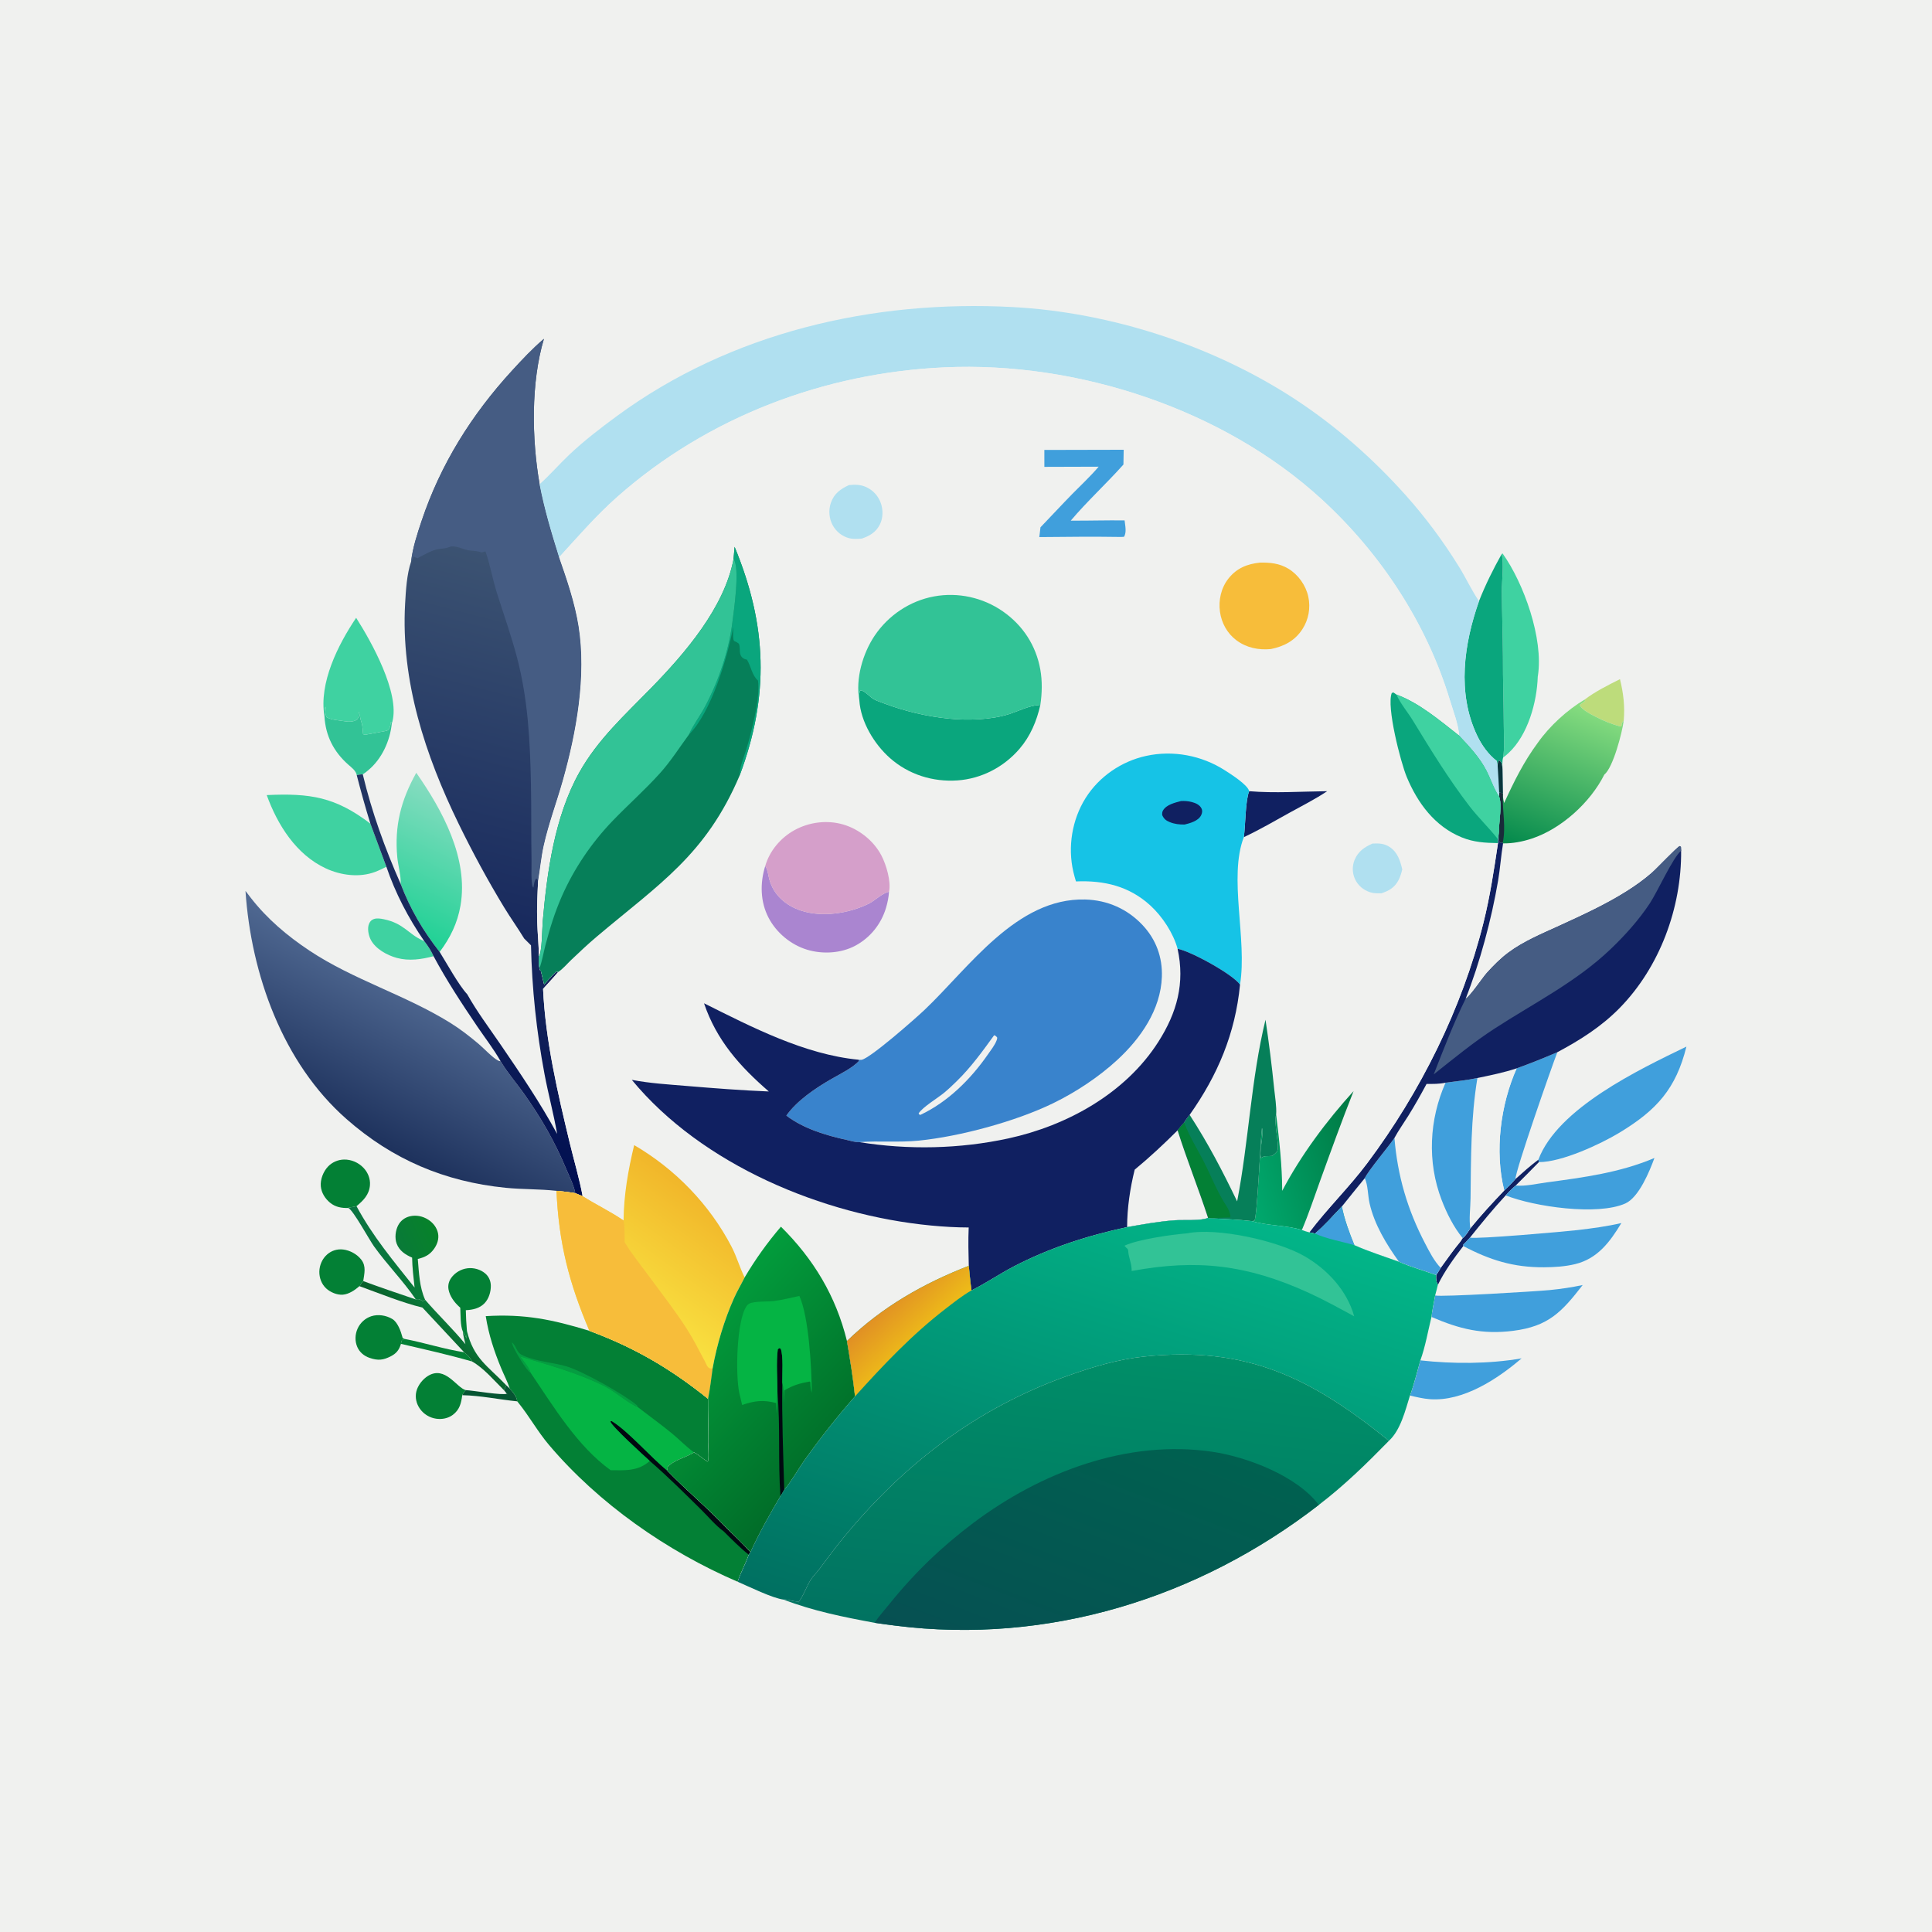 <svg version="1.1" xmlns="http://www.w3.org/2000/svg" style="display: block;" viewBox="0 0 2048 2048" width="1024" height="1024">
<defs>
	<linearGradient id="Gradient1" gradientUnits="userSpaceOnUse" x1="457.856" y1="1418.31" x2="473.163" y2="1398.24">
		<stop class="stop0" offset="0" stop-opacity="1" stop-color="rgb(9,95,43)"/>
		<stop class="stop1" offset="1" stop-opacity="1" stop-color="rgb(9,122,57)"/>
	</linearGradient>
	<linearGradient id="Gradient2" gradientUnits="userSpaceOnUse" x1="461.704" y1="1306.07" x2="395.644" y2="1333.72">
		<stop class="stop0" offset="0" stop-opacity="1" stop-color="rgb(7,130,42)"/>
		<stop class="stop1" offset="1" stop-opacity="1" stop-color="rgb(10,116,66)"/>
	</linearGradient>
	<linearGradient id="Gradient3" gradientUnits="userSpaceOnUse" x1="420.868" y1="982.462" x2="487.594" y2="845.74">
		<stop class="stop0" offset="0" stop-opacity="1" stop-color="rgb(32,209,149)"/>
		<stop class="stop1" offset="1" stop-opacity="1" stop-color="rgb(134,220,192)"/>
	</linearGradient>
	<linearGradient id="Gradient4" gradientUnits="userSpaceOnUse" x1="1620.59" y1="903.685" x2="1682.79" y2="743.08">
		<stop class="stop0" offset="0" stop-opacity="1" stop-color="rgb(3,137,76)"/>
		<stop class="stop1" offset="1" stop-opacity="1" stop-color="rgb(140,224,130)"/>
	</linearGradient>
	<linearGradient id="Gradient5" gradientUnits="userSpaceOnUse" x1="382.383" y1="1202.52" x2="460.079" y2="1052.77">
		<stop class="stop0" offset="0" stop-opacity="1" stop-color="rgb(30,50,93)"/>
		<stop class="stop1" offset="1" stop-opacity="1" stop-color="rgb(80,105,146)"/>
	</linearGradient>
	<linearGradient id="Gradient6" gradientUnits="userSpaceOnUse" x1="449.436" y1="1221.25" x2="608.584" y2="608.569">
		<stop class="stop0" offset="0" stop-opacity="1" stop-color="rgb(0,14,80)"/>
		<stop class="stop1" offset="1" stop-opacity="1" stop-color="rgb(60,83,114)"/>
	</linearGradient>
	<linearGradient id="Gradient7" gradientUnits="userSpaceOnUse" x1="1443.04" y1="1222.39" x2="1321.73" y2="1258.18">
		<stop class="stop0" offset="0" stop-opacity="1" stop-color="rgb(0,123,69)"/>
		<stop class="stop1" offset="1" stop-opacity="1" stop-color="rgb(0,168,109)"/>
	</linearGradient>
	<linearGradient id="Gradient8" gradientUnits="userSpaceOnUse" x1="755.275" y1="1274.41" x2="671.076" y2="1390.11">
		<stop class="stop0" offset="0" stop-opacity="1" stop-color="rgb(241,182,42)"/>
		<stop class="stop1" offset="1" stop-opacity="1" stop-color="rgb(249,225,64)"/>
	</linearGradient>
	<linearGradient id="Gradient9" gradientUnits="userSpaceOnUse" x1="886.675" y1="1544.08" x2="735.239" y2="1400.84">
		<stop class="stop0" offset="0" stop-opacity="1" stop-color="rgb(1,108,40)"/>
		<stop class="stop1" offset="1" stop-opacity="1" stop-color="rgb(2,156,60)"/>
	</linearGradient>
	<linearGradient id="Gradient10" gradientUnits="userSpaceOnUse" x1="1075.96" y1="1771.95" x2="1239.51" y2="1258.91">
		<stop class="stop0" offset="0" stop-opacity="1" stop-color="rgb(0,112,97)"/>
		<stop class="stop1" offset="1" stop-opacity="1" stop-color="rgb(2,181,136)"/>
	</linearGradient>
	<linearGradient id="Gradient11" gradientUnits="userSpaceOnUse" x1="973.189" y1="1417.95" x2="939.735" y2="1383.28">
		<stop class="stop0" offset="0" stop-opacity="1" stop-color="rgb(237,186,25)"/>
		<stop class="stop1" offset="1" stop-opacity="1" stop-color="rgb(225,145,36)"/>
	</linearGradient>
	<linearGradient id="Gradient12" gradientUnits="userSpaceOnUse" x1="1143.07" y1="1743.39" x2="1180.77" y2="1426.09">
		<stop class="stop0" offset="0" stop-opacity="1" stop-color="rgb(1,115,97)"/>
		<stop class="stop1" offset="1" stop-opacity="1" stop-color="rgb(0,143,104)"/>
	</linearGradient>
	<linearGradient id="Gradient13" gradientUnits="userSpaceOnUse" x1="1111.5" y1="1787.98" x2="1219.23" y2="1509.19">
		<stop class="stop0" offset="0" stop-opacity="1" stop-color="rgb(6,80,82)"/>
		<stop class="stop1" offset="1" stop-opacity="1" stop-color="rgb(0,97,80)"/>
	</linearGradient>
</defs>
<path transform="translate(0,0)" fill="rgb(240,241,239)" d="M 0 0 L 2048 0 L 2048 2048 L 0 2048 L 0 0 z"/>
<path transform="translate(0,0)" fill="rgb(6,84,50)" d="M 536.627 1468.39 L 540.379 1471.94 C 543.762 1475.87 547.69 1480.1 548.26 1485.48 C 528.608 1483.53 509.888 1479.38 489.975 1478.94 C 491.031 1476.74 491.988 1475.32 493.698 1473.58 C 501.4 1473.92 532.746 1479.45 537.403 1477.34 L 536.378 1476.55 L 537.43 1478.05 L 537.625 1477.76 L 534.333 1473.79 L 536.627 1468.39 z"/>
<path transform="translate(0,0)" fill="rgb(3,128,53)" d="M 428.812 1419.3 C 449.936 1423.34 470.802 1430.16 491.979 1433.44 C 495.417 1436.29 498.64 1438.99 500.379 1443.22 C 475.495 1436.05 450.222 1430.43 425.011 1424.55 C 425.227 1423.22 425.637 1421.98 426.013 1420.69 L 428.812 1419.3 z"/>
<path transform="translate(0,0)" fill="rgb(16,32,97)" d="M 1630.74 1229.31 L 1631.3 1231.89 C 1623.13 1240.21 1614.98 1248.54 1606.66 1256.72 C 1602.78 1260.03 1599.42 1263.28 1596.08 1267.16 C 1582.81 1281.46 1570.42 1296.65 1558.23 1311.88 C 1555.97 1314.31 1553.76 1317.06 1551.19 1319.16 L 1551.13 1320.86 C 1541.39 1333.5 1531.19 1347.6 1524.2 1361.98 C 1522.26 1358.34 1522.1 1355.7 1522.41 1351.69 L 1527.18 1343.99 C 1534.03 1334.51 1540.75 1324.93 1548.22 1315.92 L 1550.48 1312.4 C 1553.76 1309.94 1556.4 1305.42 1558.63 1302.04 C 1569.99 1288.11 1582.12 1274.92 1594.56 1261.95 C 1598.82 1258.09 1602.73 1254.25 1606.44 1249.84 C 1614.36 1242.72 1622.22 1235.72 1630.74 1229.31 z"/>
<path transform="translate(0,0)" fill="url(#Gradient1)" d="M 385.047 1358 C 403.507 1364.83 422.133 1371.16 440.785 1377.44 C 444.138 1376.65 445.189 1377.58 448.227 1379.27 L 450.667 1377.84 C 464.478 1393.85 479.99 1408.6 493.379 1424.9 C 492.318 1420.54 491.012 1416.14 490.699 1411.65 C 492.52 1413.49 493.15 1415.4 494.029 1417.77 L 494.403 1418.8 C 494.78 1416.15 494.81 1413.41 494.97 1410.74 C 502.047 1440.24 517.005 1447.86 536.627 1468.39 L 534.333 1473.79 C 524.218 1463.84 512.767 1450.13 500.379 1443.22 C 498.64 1438.99 495.417 1436.29 491.979 1433.44 L 447.86 1386.13 C 425.378 1380.55 403.163 1371.39 381.348 1363.5 C 382.351 1361.22 383.433 1359.85 385.047 1358 z"/>
<path transform="translate(0,0)" fill="rgb(189,220,123)" d="M 1717.25 719.926 C 1720.86 734.858 1722.59 748.686 1721.21 764.029 C 1718.99 766.262 1719.19 766.42 1718.9 769.6 L 1717.85 770.134 C 1708.9 767.808 1700.02 764.202 1691.8 759.958 C 1687.24 757.598 1676.21 752.205 1674.65 747.306 C 1676.48 745.851 1678.35 744.5 1680.25 743.146 L 1679.87 741.5 C 1691.4 732.85 1704.39 726.349 1717.25 719.926 z"/>
<path transform="translate(0,0)" fill="rgb(3,128,53)" d="M 487.902 1386.23 L 486.627 1385.06 C 481.533 1380.41 476.831 1374.02 475.496 1367.08 C 474.632 1362.59 475.701 1358.29 478.337 1354.58 C 482.293 1349.02 488.757 1345.27 495.516 1344.43 C 502.092 1343.62 509.19 1345.55 514.283 1349.84 C 518.09 1353.04 520.168 1357.7 520.292 1362.65 C 520.456 1369.21 518.233 1376.73 513.594 1381.52 C 508.297 1386.99 501.1 1388.51 493.792 1388.85 C 493.925 1396.18 494.331 1403.44 494.97 1410.74 C 494.81 1413.41 494.78 1416.15 494.403 1418.8 L 494.029 1417.77 C 493.15 1415.4 492.52 1413.49 490.699 1411.65 C 487.814 1405.47 488.335 1393.26 487.902 1386.23 z"/>
<path transform="translate(0,0)" fill="rgb(3,128,53)" d="M 381.348 1363.5 L 380.748 1363.51 C 376.186 1367.66 369.786 1371.88 363.483 1372.41 C 357.388 1372.91 350.189 1369.88 345.768 1365.78 C 340.859 1361.24 338.392 1354.56 338.515 1347.94 C 338.643 1341.03 341.673 1334.19 346.917 1329.66 C 351.604 1325.6 357.611 1323.8 363.764 1324.53 C 371.017 1325.39 378.639 1329.58 383.068 1335.42 C 388.387 1342.43 386.172 1350.06 385.047 1358 C 383.433 1359.85 382.351 1361.22 381.348 1363.5 z"/>
<path transform="translate(0,0)" fill="rgb(3,128,53)" d="M 425.011 1424.55 C 424.922 1424.84 424.837 1425.13 424.744 1425.42 C 422.877 1431.24 419.928 1434.78 414.513 1437.59 C 406.242 1441.89 400.748 1442.47 391.72 1439.39 C 385.949 1437.42 381.171 1433.46 378.723 1427.81 C 376.047 1421.64 376.338 1414.36 379.107 1408.28 C 381.89 1402.16 387.164 1397.36 393.564 1395.27 C 400.781 1392.92 409.403 1394.3 415.859 1398.19 C 421.593 1401.64 424.943 1411.22 426.569 1417.39 L 426.798 1418.29 L 428.812 1419.3 L 426.013 1420.69 C 425.637 1421.98 425.227 1423.22 425.011 1424.55 z"/>
<path transform="translate(0,0)" fill="rgb(3,128,53)" d="M 489.975 1478.94 C 488.966 1487.29 487.212 1494.41 480.051 1499.78 C 475.042 1503.54 468.596 1504.76 462.465 1503.91 C 455.507 1502.94 449.187 1499.1 445.132 1493.37 C 441.399 1488.09 439.826 1481.53 441.302 1475.19 C 442.833 1468.6 448.035 1461.96 453.771 1458.47 C 471.972 1447.37 484.046 1471.09 493.698 1473.58 C 491.988 1475.32 491.031 1476.74 489.975 1478.94 z"/>
<path transform="translate(0,0)" fill="rgb(63,210,161)" d="M 459.591 1013.58 C 446.89 1017.01 433.566 1018.93 420.651 1015.43 C 410.312 1012.63 398.067 1005.9 393.005 996.134 C 390.629 991.548 389.081 984.015 391.263 979.096 C 392.332 976.685 393.683 975.222 396.16 974.277 C 399.413 973.036 403.659 973.757 406.945 974.443 C 428.145 978.866 432.752 990.079 448.022 996.918 C 448.592 997.173 449.169 997.41 449.743 997.656 C 453.494 1002.36 457.163 1008.07 459.591 1013.58 z"/>
<path transform="translate(0,0)" fill="rgb(3,128,53)" d="M 369.264 1280.5 C 362.103 1280.72 355.569 1279.59 349.89 1274.93 C 344.592 1270.58 340.659 1264.33 340.06 1257.41 C 339.436 1250.19 342.746 1241.82 347.695 1236.61 C 352.095 1231.98 358.266 1229.3 364.65 1229.17 C 372.411 1229 380.07 1232.37 385.379 1238 C 390.048 1242.95 392.722 1249.59 392.157 1256.44 C 391.327 1266.48 385.185 1272.57 377.91 1278.6 C 375.187 1279.22 372.558 1279.74 369.79 1280.09 L 369.264 1280.5 z"/>
<path transform="translate(0,0)" fill="rgb(50,195,150)" d="M 343.926 759.345 C 344.116 756.605 343.801 751.417 345.117 749.092 C 345.085 753.049 344.272 757.128 346.498 760.451 C 351.985 763.36 359.162 763.462 365.265 764.539 C 369.067 765.209 374.779 765.36 378.069 762.951 C 380.742 760.993 380.07 757.347 380.252 754.368 C 381.483 758.008 381.852 761.813 383.114 765.499 C 384.537 769.658 384.352 773.846 384.93 778.152 C 385.487 778.416 386.003 778.788 386.599 778.943 C 386.671 778.962 407.67 775.188 409.474 774.712 C 411.61 774.149 412.243 773.163 413.083 771.25 C 413.876 769.443 414.044 767.374 414.294 765.431 C 415.284 766.219 414.982 765.751 415.345 766.731 C 413.51 785.234 404.846 804.456 390.35 816.474 C 388.504 818.004 386.641 819.593 384.535 820.751 C 382.328 820.947 380.256 820.968 378.182 821.792 C 377.431 816.963 372.455 813.445 369.048 810.419 C 353.659 796.751 345.151 780.036 343.926 759.345 z"/>
<path transform="translate(0,0)" fill="url(#Gradient2)" d="M 369.264 1280.5 L 369.79 1280.09 C 372.558 1279.74 375.187 1279.22 377.91 1278.6 C 395.127 1310.63 417.053 1336.64 439.481 1364.88 C 438.294 1354.29 437.033 1343.78 436.854 1333.11 C 429.788 1330.12 423.292 1325.85 420.485 1318.32 C 418.237 1312.3 419.173 1304.29 422.186 1298.67 C 424.764 1293.87 429.166 1290.61 434.445 1289.34 C 441.238 1287.71 448.354 1289.23 454.16 1293.03 C 459.174 1296.31 463.052 1301.27 464.297 1307.2 C 465.515 1313 463.618 1318.79 460.305 1323.55 C 455.739 1330.11 450.464 1332.69 442.877 1334.57 C 444.173 1349.22 444.556 1364.22 450.667 1377.84 L 448.227 1379.27 C 445.189 1377.58 444.138 1376.65 440.785 1377.44 C 427.509 1357.91 410.318 1340.56 396.492 1321.25 C 391.319 1314.03 374.609 1283.12 369.264 1280.5 z"/>
<path transform="translate(0,0)" fill="rgb(64,159,220)" d="M 1505.63 1442.05 C 1540.36 1445.91 1578.45 1445.88 1612.93 1439.92 C 1587.43 1461.83 1551.12 1485.73 1515.9 1483.21 C 1508.61 1482.68 1501.71 1480.97 1494.61 1479.35 C 1499.06 1467.2 1502.08 1454.49 1505.63 1442.05 z"/>
<path transform="translate(0,0)" fill="rgb(64,159,220)" d="M 1607.76 1132.47 C 1622.37 1127.27 1636.63 1121.49 1650.88 1115.37 C 1645.01 1130.32 1606.26 1241.28 1606.44 1249.84 C 1602.73 1254.25 1598.82 1258.09 1594.56 1261.95 C 1584.2 1220.61 1590.54 1170.98 1607.76 1132.47 z"/>
<path transform="translate(0,0)" fill="rgb(64,159,220)" d="M 1606.66 1256.72 C 1617.06 1257.67 1629.12 1254.78 1639.48 1253.39 C 1678.57 1248.15 1717.16 1243.08 1753.77 1227.51 C 1748.66 1241.49 1737.33 1269.29 1722.94 1275.72 C 1693.46 1288.91 1626.27 1279.15 1596.08 1267.16 C 1599.42 1263.28 1602.78 1260.03 1606.66 1256.72 z"/>
<path transform="translate(0,0)" fill="rgb(64,159,220)" d="M 1558.23 1311.88 C 1563.9 1313.85 1658.7 1305.54 1672.32 1303.93 C 1687.75 1302.1 1703.61 1300.03 1718.73 1296.47 C 1706.64 1316.47 1693.52 1334.24 1669.72 1340.02 C 1658.91 1342.64 1647.72 1343.29 1636.63 1343.36 C 1604.35 1343.56 1579.39 1335.78 1551.13 1320.86 L 1551.19 1319.16 C 1553.76 1317.06 1555.97 1314.31 1558.23 1311.88 z"/>
<path transform="translate(0,0)" fill="rgb(240,241,239)" d="M 1607.76 1132.47 C 1590.54 1170.98 1584.2 1220.61 1594.56 1261.95 C 1582.12 1274.92 1569.99 1288.11 1558.63 1302.04 C 1557.03 1292.17 1558.74 1280.37 1558.85 1270.31 C 1559.31 1227.72 1559.09 1184.9 1566.12 1142.74 C 1580.09 1139.81 1594.21 1136.99 1607.76 1132.47 z"/>
<path transform="translate(0,0)" fill="rgb(64,159,220)" d="M 1521.3 1373.25 C 1527.85 1375.05 1628.47 1368.92 1642.61 1367.54 C 1654.4 1366.39 1666.12 1364.65 1677.71 1362.18 C 1655.53 1390.82 1641.41 1405.99 1604.02 1410.72 C 1571.32 1414.85 1547.05 1408.82 1517.41 1395.99 C 1518.26 1388.44 1520.01 1380.76 1521.3 1373.25 z"/>
<path transform="translate(0,0)" fill="rgb(63,210,161)" d="M 1591.79 587.388 L 1592.75 586.625 C 1615.31 618.196 1636.31 676.996 1630.25 716.296 C 1630.2 716.61 1630.14 716.923 1630.09 717.236 C 1629.24 744.231 1619.71 778.94 1599.36 798.008 C 1597.46 799.787 1595.5 801.539 1593.36 803.032 C 1595.08 792.67 1594.15 780.842 1594.09 770.342 C 1593.95 745.425 1593.06 720.522 1593.17 695.604 C 1592.98 672.681 1592.17 649.767 1592.02 626.844 C 1591.95 616.05 1594.37 596.931 1591.79 587.388 z"/>
<path transform="translate(0,0)" fill="rgb(63,210,161)" d="M 343.926 759.345 C 337.893 723.824 358.4 683.377 377.519 654.903 C 393.836 680.44 423.935 734.463 415.955 765.038 C 415.804 765.618 415.548 766.166 415.345 766.731 C 414.982 765.751 415.284 766.219 414.294 765.431 C 414.044 767.374 413.876 769.443 413.083 771.25 C 412.243 773.163 411.61 774.149 409.474 774.712 C 407.67 775.188 386.671 778.962 386.599 778.943 C 386.003 778.788 385.487 778.416 384.93 778.152 C 384.352 773.846 384.537 769.658 383.114 765.499 C 381.852 761.813 381.483 758.008 380.252 754.368 C 380.07 757.347 380.742 760.993 378.069 762.951 C 374.779 765.36 369.067 765.209 365.265 764.539 C 359.162 763.462 351.985 763.36 346.498 760.451 C 344.272 757.128 345.085 753.049 345.117 749.092 C 343.801 751.417 344.116 756.605 343.926 759.345 z"/>
<path transform="translate(0,0)" fill="rgb(10,166,125)" d="M 1591.79 587.388 C 1594.37 596.931 1591.95 616.05 1592.02 626.844 C 1592.17 649.767 1592.98 672.681 1593.17 695.604 C 1593.06 720.522 1593.95 745.425 1594.09 770.342 C 1594.15 780.842 1595.08 792.67 1593.36 803.032 C 1592.2 807.097 1592.62 811.344 1592.72 815.531 C 1592.59 813.879 1592.52 812.079 1592.1 810.473 C 1591.56 808.384 1590.82 807.116 1588.97 805.993 C 1587.66 808.009 1587.68 809.481 1587.58 811.842 L 1586.64 806.67 C 1577.57 799.625 1570.67 789.893 1565.77 779.62 C 1544.27 734.51 1551.81 682.657 1567.8 637.215 C 1574.61 619.933 1582.73 603.581 1591.79 587.388 z"/>
<path transform="translate(0,0)" fill="rgb(64,159,220)" d="M 1787.67 1109.45 C 1776.66 1154 1756.23 1176.7 1716.89 1200.56 C 1696.71 1212.8 1655.52 1231.96 1631.3 1231.89 L 1630.74 1229.31 C 1651.21 1174.76 1737.49 1133.75 1787.67 1109.45 z"/>
<path transform="translate(0,0)" fill="rgb(63,210,161)" d="M 282.746 842.826 C 328.821 840.674 355.587 844.82 392.639 873.125 L 409.58 918.798 C 405.75 920.719 401.862 922.665 397.854 924.187 C 381.105 930.548 361.402 927.963 345.418 920.552 C 313.918 905.948 294.142 874.341 282.746 842.826 z"/>
<path transform="translate(0,0)" fill="url(#Gradient3)" d="M 441.269 819.185 C 469.086 859.008 496.809 909.917 488.141 959.998 C 484.92 978.611 477.306 994.107 466.057 1009.12 C 448.28 986.434 435.04 963.962 424.71 936.99 C 424.721 936.366 424.74 935.742 424.743 935.118 C 424.794 926.478 421.949 917.327 421.137 908.647 C 418.021 875.353 425.08 848.162 441.269 819.185 z"/>
<path transform="translate(0,0)" fill="url(#Gradient4)" d="M 1679.87 741.5 L 1680.25 743.146 C 1678.35 744.5 1676.48 745.851 1674.65 747.306 C 1676.21 752.205 1687.24 757.598 1691.8 759.958 C 1700.02 764.202 1708.9 767.808 1717.85 770.134 L 1718.9 769.6 C 1719.19 766.42 1718.99 766.262 1721.21 764.029 C 1719.63 776.293 1710.01 813.663 1700.63 821.125 C 1685.87 850.654 1655.02 878.671 1623.51 889.025 C 1613.94 892.17 1603.43 894.189 1593.32 894.005 L 1592.98 893.38 C 1592.02 893.43 1590.96 893.214 1590 893.104 C 1588.19 889.898 1588.94 885.363 1588.89 881.648 C 1588.8 872.395 1592.57 851.846 1588.98 844.19 L 1589.21 840.241 L 1593.17 840.708 L 1593.08 843.806 C 1593.36 846.4 1593.79 848.713 1594.45 851.236 C 1604.84 828.547 1615.22 807.498 1630.15 787.325 C 1642.69 769.569 1661.22 752.607 1679.87 741.5 z"/>
<path transform="translate(0,0)" fill="rgb(25,43,58)" d="M 1589.21 840.241 L 1593.17 840.708 L 1593.08 843.806 C 1592.59 860.656 1596.5 876.419 1592.98 893.38 C 1592.02 893.43 1590.96 893.214 1590 893.104 C 1588.19 889.898 1588.94 885.363 1588.89 881.648 C 1588.8 872.395 1592.57 851.846 1588.98 844.19 L 1589.21 840.241 z"/>
<path transform="translate(0,0)" fill="rgb(240,241,239)" d="M 1532.34 1147.69 C 1543.62 1146.14 1554.98 1145.14 1566.12 1142.74 C 1559.09 1184.9 1559.31 1227.72 1558.85 1270.31 C 1558.74 1280.37 1557.03 1292.17 1558.63 1302.04 C 1556.4 1305.42 1553.76 1309.94 1550.48 1312.4 L 1548.22 1315.92 C 1540.75 1324.93 1534.03 1334.51 1527.18 1343.99 L 1522.41 1351.69 C 1509.36 1346.77 1495.69 1343.26 1482.98 1337.53 C 1467.28 1331.85 1450.93 1326.7 1435.69 1319.92 C 1430.4 1307.18 1425.02 1292.49 1422.39 1278.96 C 1430.39 1268.85 1438.58 1258.89 1446.7 1248.88 C 1451.35 1239.72 1470.9 1216.79 1478.16 1206.28 C 1482.48 1198.25 1488.05 1190.5 1492.89 1182.73 C 1499.77 1171.7 1506.08 1160.46 1512.22 1149 C 1519.05 1149.01 1525.64 1149.18 1532.34 1147.69 z"/>
<path transform="translate(0,0)" fill="rgb(64,159,220)" d="M 1532.34 1147.69 C 1543.62 1146.14 1554.98 1145.14 1566.12 1142.74 C 1559.09 1184.9 1559.31 1227.72 1558.85 1270.31 C 1558.74 1280.37 1557.03 1292.17 1558.63 1302.04 C 1556.4 1305.42 1553.76 1309.94 1550.48 1312.4 C 1540.93 1300.87 1533.52 1285.92 1528.18 1271.98 C 1512.74 1231.68 1515 1186.83 1532.34 1147.69 z"/>
<path transform="translate(0,0)" fill="rgb(64,159,220)" d="M 1478.16 1206.28 C 1481.45 1246.47 1491.96 1282.27 1510.63 1318.04 C 1515.31 1327.01 1520.15 1336.62 1527.18 1343.99 L 1522.41 1351.69 C 1509.36 1346.77 1495.69 1343.26 1482.98 1337.53 C 1467.28 1331.85 1450.93 1326.7 1435.69 1319.92 C 1430.4 1307.18 1425.02 1292.49 1422.39 1278.96 C 1430.39 1268.85 1438.58 1258.89 1446.7 1248.88 C 1451.35 1239.72 1470.9 1216.79 1478.16 1206.28 z"/>
<path transform="translate(0,0)" fill="rgb(240,241,239)" d="M 1446.7 1248.88 C 1450.24 1256.57 1449.89 1267.15 1451.79 1275.52 C 1456.91 1298.08 1469.63 1318.99 1482.98 1337.53 C 1467.28 1331.85 1450.93 1326.7 1435.69 1319.92 C 1430.4 1307.18 1425.02 1292.49 1422.39 1278.96 C 1430.39 1268.85 1438.58 1258.89 1446.7 1248.88 z"/>
<path transform="translate(0,0)" fill="rgb(16,32,97)" d="M 1588.89 881.648 C 1588.94 885.363 1588.19 889.898 1590 893.104 C 1590.96 893.214 1592.02 893.43 1592.98 893.38 L 1593.32 894.005 C 1591.1 907.225 1590.25 920.619 1587.99 933.848 C 1581.04 974.487 1568.77 1020.46 1553.66 1058.64 C 1558.53 1056.13 1571.46 1036.56 1576.1 1031.39 C 1583.03 1023.68 1590.7 1015.95 1599.04 1009.75 C 1615.37 997.608 1634.87 989.665 1653.27 981.221 C 1677.33 970.182 1701.64 959.119 1724.06 944.998 C 1733.39 939.126 1742.33 932.783 1750.67 925.562 C 1756.62 920.405 1777.07 898.508 1780.63 896.854 L 1781.87 897.777 L 1782.07 901.812 C 1782.55 962.269 1759.46 1025.16 1716.77 1068.65 C 1697.52 1088.26 1674.97 1102.53 1650.88 1115.37 C 1636.63 1121.49 1622.37 1127.27 1607.76 1132.47 C 1594.21 1136.99 1580.09 1139.81 1566.12 1142.74 C 1554.98 1145.14 1543.62 1146.14 1532.34 1147.69 C 1525.64 1149.18 1519.05 1149.01 1512.22 1149 C 1506.08 1160.46 1499.77 1171.7 1492.89 1182.73 C 1488.05 1190.5 1482.48 1198.25 1478.16 1206.28 C 1470.9 1216.79 1451.35 1239.72 1446.7 1248.88 C 1438.58 1258.89 1430.39 1268.85 1422.39 1278.96 C 1413.21 1288.74 1404.18 1298.89 1394 1307.64 L 1387.93 1306.35 C 1407.15 1280.87 1430.21 1258.55 1449.44 1232.87 C 1505.61 1157.84 1549.74 1069.33 1572.51 978.206 C 1579.48 950.326 1583.7 922.099 1587.93 893.709 L 1587.92 889.6 L 1588.89 881.648 z"/>
<path transform="translate(0,0)" fill="rgb(69,92,131)" d="M 1553.66 1058.64 C 1558.53 1056.13 1571.46 1036.56 1576.1 1031.39 C 1583.03 1023.68 1590.7 1015.95 1599.04 1009.75 C 1615.37 997.608 1634.87 989.665 1653.27 981.221 C 1677.33 970.182 1701.64 959.119 1724.06 944.998 C 1733.39 939.126 1742.33 932.783 1750.67 925.562 C 1756.62 920.405 1777.07 898.508 1780.63 896.854 L 1781.87 897.777 L 1782.07 901.812 C 1773.5 908.7 1756.88 945.465 1748.97 957.447 C 1737.22 975.246 1722.46 991.667 1707.02 1006.38 C 1670.71 1040.98 1626.31 1063.14 1584.56 1090.19 C 1561.94 1104.84 1540.88 1122.12 1519.81 1138.89 C 1530.31 1112.16 1540.93 1084.36 1553.66 1058.64 z"/>
<path transform="translate(0,0)" fill="rgb(3,128,53)" d="M 514.907 1395.16 C 556.25 1392.66 585.593 1398.76 624.812 1410.73 C 672.664 1428.42 710.855 1450.84 750.56 1482.71 C 750.517 1498.2 751.073 1513.71 750.987 1529.18 C 750.955 1535.04 750.352 1540.71 750.703 1546.58 C 750.797 1548.14 750.762 1547.57 750.316 1549.51 C 745.073 1546.71 740.917 1542.21 735.705 1539.59 C 735.358 1539.8 735.013 1540.02 734.664 1540.23 C 725.967 1545.42 713.177 1547.9 706.93 1556.03 L 707.483 1557.38 L 706.821 1558.48 C 727.255 1579.69 750.115 1598.45 770.319 1619.91 C 778.91 1628.22 787.531 1636.45 795.536 1645.34 L 793.726 1648.04 C 790.382 1657.84 785.138 1666.83 781.961 1676.72 C 707.133 1644.51 634.505 1593.86 581.784 1531.49 C 569.875 1517.4 561.04 1501.25 549.541 1487.04 L 548.26 1485.48 C 547.69 1480.1 543.762 1475.87 540.379 1471.94 C 538.057 1464.8 534.349 1457.76 531.45 1450.8 C 523.853 1432.57 517.986 1414.74 514.907 1395.16 z"/>
<path transform="translate(0,0)" fill="rgb(5,157,65)" d="M 562.466 1455.21 C 558.148 1453.09 545.592 1431.7 543.566 1426.28 C 543.073 1424.96 542.982 1424.48 542.581 1423.03 C 547.542 1426.46 547.095 1433.66 553.705 1436.53 C 554.137 1436.72 554.557 1436.93 554.988 1437.12 C 569.839 1443.62 585.87 1444.06 600.67 1448.45 C 617.569 1453.46 662.117 1478.42 675.454 1489.89 L 676.03 1491.53 C 667.166 1488.39 651.704 1474.86 641.072 1469.55 C 612.503 1455.28 581.928 1447.03 551.471 1437.92 C 554.882 1442.92 560.88 1449.5 562.466 1455.21 z"/>
<path transform="translate(0,0)" fill="rgb(1,8,16)" d="M 688.77 1548.66 C 682.757 1543.22 648.179 1511.82 646.949 1506.78 C 648.718 1506.38 648.067 1506.16 649.255 1506.9 C 666.368 1517.58 689.508 1544.42 706.821 1558.48 C 727.255 1579.69 750.115 1598.45 770.319 1619.91 C 778.91 1628.22 787.531 1636.45 795.536 1645.34 L 793.726 1648.04 C 784.315 1640.61 775.603 1631.69 767.074 1623.26 C 758.784 1617.39 750.916 1607.82 743.588 1600.62 C 725.623 1582.95 707.867 1565.11 688.77 1548.66 z"/>
<path transform="translate(0,0)" fill="rgb(5,180,68)" d="M 551.471 1437.92 C 581.928 1447.03 612.503 1455.28 641.072 1469.55 C 651.704 1474.86 667.166 1488.39 676.03 1491.53 C 688.181 1500.97 700.743 1509.95 712.61 1519.75 C 720.332 1526.12 727.622 1533.79 735.705 1539.59 C 735.358 1539.8 735.013 1540.02 734.664 1540.23 C 725.967 1545.42 713.177 1547.9 706.93 1556.03 L 707.483 1557.38 L 706.821 1558.48 C 689.508 1544.42 666.368 1517.58 649.255 1506.9 C 648.067 1506.16 648.718 1506.38 646.949 1506.78 C 648.179 1511.82 682.757 1543.22 688.77 1548.66 C 676.512 1559.71 662.669 1558.61 647.334 1558.48 C 611.882 1533 586.66 1490.82 562.466 1455.21 C 560.88 1449.5 554.882 1442.92 551.471 1437.92 z"/>
<path transform="translate(0,0)" fill="url(#Gradient5)" d="M 260.222 944.411 L 265.857 951.747 C 283.254 974.118 304.496 992.059 328.006 1007.69 C 374.552 1038.64 429.724 1054.66 477.264 1084.22 C 487.903 1090.84 498.033 1098.68 507.573 1106.78 C 512.987 1111.37 522.149 1121.21 527.876 1124.16 C 529.101 1124.79 529.428 1124.75 530.622 1124.9 L 531.316 1126.05 C 538.365 1137.64 547.458 1148.08 555.307 1159.15 C 573.182 1184.35 587.891 1209.7 599.808 1238.24 C 603.296 1246.6 608.128 1256.05 609.887 1264.89 C 603.296 1263.61 596.577 1263.05 589.905 1262.34 C 572.062 1260.32 553.801 1260.9 535.866 1259.09 C 471.199 1252.58 416.146 1229.17 367.285 1186.22 C 299.525 1126.66 266.168 1032.66 260.222 944.411 z"/>
<path transform="translate(0,0)" fill="url(#Gradient6)" d="M 435.789 595.303 C 437.383 580.892 442.383 565.764 446.993 551.999 C 467.092 491.978 500.105 439.394 542.782 392.873 C 553.584 381.098 564.372 369.525 576.58 359.175 C 562.633 405.757 563.687 465.702 571.996 513.32 C 577.132 540.091 584.609 564.811 592.706 590.743 C 600.979 614.392 609.388 638.95 613.339 663.747 C 621.784 716.753 611.069 776.103 596.67 827.254 C 590.196 850.255 581.511 873.183 576.365 896.471 C 573.618 908.904 572.56 921.342 570.416 933.804 C 569.734 948.02 569.013 962.24 569.431 976.476 C 569.797 988.934 571.132 1001.47 571.238 1013.91 C 571.049 1018.27 571.195 1022.22 571.858 1026.53 L 572.692 1029.02 L 573.21 1028.58 L 576.797 1043.58 C 580.992 1039 585.165 1033.8 589.854 1029.76 L 591.691 1030.38 C 586.553 1036.58 580.981 1042.25 575.675 1048.27 C 578.21 1103.11 591.138 1158.4 603.978 1211.65 C 608.481 1230.32 614.134 1249.19 617.638 1268.04 L 609.887 1264.89 C 608.128 1256.05 603.296 1246.6 599.808 1238.24 C 587.891 1209.7 573.182 1184.35 555.307 1159.15 C 547.458 1148.08 538.365 1137.64 531.316 1126.05 L 530.622 1124.9 C 523.527 1112.27 514.137 1100.21 505.987 1088.19 C 489.448 1063.79 473.542 1039.57 459.591 1013.58 C 457.163 1008.07 453.494 1002.36 449.743 997.656 C 432.88 973.195 419.154 946.958 409.58 918.798 L 392.639 873.125 C 387.357 856.097 382.624 839.063 378.182 821.792 C 380.256 820.968 382.328 820.947 384.535 820.751 C 394.256 861.247 407.925 898.923 424.71 936.99 C 435.04 963.962 448.28 986.434 466.057 1009.12 C 473.695 1021.31 486.087 1044.06 495.29 1053.98 C 505.604 1072.4 518.478 1089.51 530.393 1106.92 C 551.519 1137.79 572.727 1169.11 590.578 1201.99 C 586.946 1180.76 581.2 1159.85 577.218 1138.65 C 568.708 1093.34 563.886 1048.17 562.882 1002.09 L 555.675 994.912 C 548.899 983.766 541.264 973.126 534.475 961.966 C 517.054 933.328 500.953 903.509 486.259 873.396 C 450.803 800.735 424.835 721.861 429.433 640.034 C 430.223 625.973 431.202 608.627 435.789 595.303 z"/>
<path transform="translate(0,0)" fill="rgb(69,92,131)" d="M 435.789 595.303 C 437.383 580.892 442.383 565.764 446.993 551.999 C 467.092 491.978 500.105 439.394 542.782 392.873 C 553.584 381.098 564.372 369.525 576.58 359.175 C 562.633 405.757 563.687 465.702 571.996 513.32 C 577.132 540.091 584.609 564.811 592.706 590.743 C 600.979 614.392 609.388 638.95 613.339 663.747 C 621.784 716.753 611.069 776.103 596.67 827.254 C 590.196 850.255 581.511 873.183 576.365 896.471 C 573.618 908.904 572.56 921.342 570.416 933.804 C 569.654 932 570.231 932.907 568.435 931.26 C 566.202 933.87 566.114 937.57 565.474 940.926 L 564.625 939.484 L 564.812 941.834 C 562.595 932.81 563.605 921.27 563.433 911.906 C 562.936 885.014 563.374 858.114 562.817 831.226 C 561.866 785.283 559.77 741.822 548.113 697.164 C 542.028 673.855 533.877 651.213 526.659 628.25 C 522.151 613.91 519.544 598.521 514.603 584.449 L 510.774 585.601 C 506.836 584.403 503.138 583.894 499.026 583.658 C 491.854 583.246 482.542 577.15 476.196 579.92 C 471.889 581.8 467.151 581.359 462.617 582.503 C 455.623 584.267 448.94 588.424 442.566 591.743 L 438.206 589.892 C 438.061 592.5 437.307 593.129 435.789 595.303 z"/>
<path transform="translate(0,0)" fill="rgb(176,224,240)" d="M 571.996 513.32 C 582.959 503.493 592.591 492.326 603.255 482.197 C 618.791 467.441 636.701 453.701 653.988 441.004 C 774.745 352.315 925.5 317.605 1073.51 325.496 C 1177.71 331.051 1287.02 366.633 1374.2 424.102 C 1417.15 452.415 1455.72 486.542 1490.01 524.856 C 1511.24 548.582 1530.01 573.953 1546.76 601.029 C 1554.03 612.784 1560 625.896 1567.8 637.215 C 1551.81 682.657 1544.27 734.51 1565.77 779.62 C 1570.67 789.893 1577.57 799.625 1586.64 806.67 L 1587.58 811.842 C 1587.68 809.481 1587.66 808.009 1588.97 805.993 C 1590.82 807.116 1591.56 808.384 1592.1 810.473 C 1592.52 812.079 1592.59 813.879 1592.72 815.531 L 1593.17 840.708 L 1589.21 840.241 L 1588.98 844.19 C 1583.48 836.116 1580.1 825.454 1575.59 816.69 C 1568.57 803.051 1557.28 790.954 1546.79 779.858 C 1545.97 767.813 1540.37 753.478 1536.87 741.92 C 1512.21 660.46 1463.47 586.45 1400.88 529.134 C 1296.36 433.421 1141.92 383.004 1001.26 389.405 C 874.035 395.195 750.399 441.815 654.519 526.543 C 632.315 546.164 612.646 568.887 592.706 590.743 C 584.609 564.811 577.132 540.091 571.996 513.32 z"/>
<path transform="translate(0,0)" fill="rgb(10,53,60)" d="M 1587.58 811.842 C 1587.68 809.481 1587.66 808.009 1588.97 805.993 C 1590.82 807.116 1591.56 808.384 1592.1 810.473 C 1592.52 812.079 1592.59 813.879 1592.72 815.531 L 1593.17 840.708 L 1589.21 840.241 C 1588.81 830.774 1588.14 821.303 1587.58 811.842 z"/>
<path transform="translate(0,0)" fill="rgb(240,241,239)" d="M 592.706 590.743 C 612.646 568.887 632.315 546.164 654.519 526.543 C 750.399 441.815 874.035 395.195 1001.26 389.405 C 1141.92 383.004 1296.36 433.421 1400.88 529.134 C 1463.47 586.45 1512.21 660.46 1536.87 741.92 C 1540.37 753.478 1545.97 767.813 1546.79 779.858 C 1557.28 790.954 1568.57 803.051 1575.59 816.69 C 1580.1 825.454 1583.48 836.116 1588.98 844.19 C 1592.57 851.846 1588.8 872.395 1588.89 881.648 L 1587.92 889.6 L 1587.93 893.709 C 1583.7 922.099 1579.48 950.326 1572.51 978.206 C 1549.74 1069.33 1505.61 1157.84 1449.44 1232.87 C 1430.21 1258.55 1407.15 1280.87 1387.93 1306.35 L 1394 1307.64 C 1404.18 1298.89 1413.21 1288.74 1422.39 1278.96 C 1425.02 1292.49 1430.4 1307.18 1435.69 1319.92 C 1450.93 1326.7 1467.28 1331.85 1482.98 1337.53 C 1495.69 1343.26 1509.36 1346.77 1522.41 1351.69 C 1522.1 1355.7 1522.26 1358.34 1524.2 1361.98 C 1523.25 1365.74 1522.35 1369.52 1521.3 1373.25 C 1520.01 1380.76 1518.26 1388.44 1517.41 1395.99 C 1513.72 1411.02 1510.93 1427.57 1505.63 1442.05 C 1502.08 1454.49 1499.06 1467.2 1494.61 1479.35 C 1489.72 1495.02 1484.68 1516.04 1472.32 1527.31 C 1448.69 1551.48 1424.9 1574.74 1397.99 1595.27 C 1270.14 1694.28 1110.65 1743.68 949.119 1723.24 C 941.797 1722.31 934.478 1721.33 927.177 1720.25 C 894.798 1714.28 861.594 1707.64 830.817 1695.68 C 818.889 1694.23 793.88 1681.83 781.961 1676.72 C 785.138 1666.83 790.382 1657.84 793.726 1648.04 L 795.536 1645.34 C 787.531 1636.45 778.91 1628.22 770.319 1619.91 C 750.115 1598.45 727.255 1579.69 706.821 1558.48 L 707.483 1557.38 L 706.93 1556.03 C 713.177 1547.9 725.967 1545.42 734.664 1540.23 C 735.013 1540.02 735.358 1539.8 735.705 1539.59 C 740.917 1542.21 745.073 1546.71 750.316 1549.51 C 750.762 1547.57 750.797 1548.14 750.703 1546.58 C 750.352 1540.71 750.955 1535.04 750.987 1529.18 C 751.073 1513.71 750.517 1498.2 750.56 1482.71 C 710.855 1450.84 672.664 1428.42 624.812 1410.73 C 603.192 1359.95 592.365 1317.68 589.905 1262.34 C 596.577 1263.05 603.296 1263.61 609.887 1264.89 L 617.638 1268.04 C 614.134 1249.19 608.481 1230.32 603.978 1211.65 C 591.138 1158.4 578.21 1103.11 575.675 1048.27 C 580.981 1042.25 586.553 1036.58 591.691 1030.38 L 589.854 1029.76 C 585.165 1033.8 580.992 1039 576.797 1043.58 L 573.21 1028.58 L 572.692 1029.02 L 571.858 1026.53 C 571.195 1022.22 571.049 1018.27 571.238 1013.91 C 571.132 1001.47 569.797 988.934 569.431 976.476 C 569.013 962.24 569.734 948.02 570.416 933.804 C 572.56 921.342 573.618 908.904 576.365 896.471 C 581.511 873.183 590.196 850.255 596.67 827.254 C 611.069 776.103 621.784 716.753 613.339 663.747 C 609.388 638.95 600.979 614.392 592.706 590.743 z"/>
<path transform="translate(0,0)" fill="rgb(16,32,97)" d="M 1324.18 838.699 C 1351.16 840.982 1379.73 838.981 1406.86 838.705 C 1394.12 847.203 1380.31 854.143 1366.91 861.551 C 1350.96 870.37 1335.02 879.715 1318.51 887.42 C 1320.3 875.089 1320.06 848.732 1324.18 838.699 z"/>
<path transform="translate(0,0)" fill="rgb(176,224,240)" d="M 1454.91 894.212 C 1461.67 893.888 1467.19 894.021 1473.07 897.845 C 1481.45 903.293 1484.32 912.437 1486.45 921.626 C 1485.49 925.506 1484.32 929.553 1482.44 933.091 C 1478.34 940.818 1472.47 944.254 1464.4 946.923 C 1460.37 947.005 1456.44 947.103 1452.54 945.875 C 1445.35 943.61 1439.35 938.563 1436.25 931.655 C 1433.41 925.337 1433.26 917.96 1435.91 911.555 C 1439.63 902.551 1446.34 897.965 1454.91 894.212 z"/>
<path transform="translate(0,0)" fill="rgb(176,224,240)" d="M 899.981 514.187 C 906.494 513.558 912.372 513.619 918.417 516.423 C 925.618 519.763 931.067 525.84 933.702 533.317 C 936.243 540.528 936.161 548.973 932.743 555.891 C 928.717 564.042 921.848 568.156 913.501 570.943 C 908.996 571.274 904.537 571.641 900.105 570.503 C 892.727 568.609 886.39 563.554 882.751 556.89 C 878.801 549.655 878.062 540.855 880.742 533.063 C 884.116 523.255 890.997 518.312 899.981 514.187 z"/>
<path transform="translate(0,0)" fill="rgb(64,159,220)" d="M 1107.06 476.962 L 1191.15 476.768 L 1190.89 492.431 C 1172.79 512.708 1152.6 531.156 1135.04 551.909 C 1154.07 552.043 1173.08 551.409 1192.12 551.662 C 1192.7 556.959 1194.49 564.441 1191.46 569.034 L 1188.25 569.198 C 1159.42 568.729 1130.55 569.048 1101.72 569.325 L 1102.95 558.963 C 1114.24 547.233 1125.28 535.265 1136.66 523.633 C 1146.04 514.056 1155.95 504.938 1164.62 494.709 L 1107.08 494.891 L 1107.06 476.962 z"/>
<path transform="translate(0,0)" fill="rgb(170,133,208)" d="M 811.194 917.94 C 811.414 918.316 811.641 918.688 811.853 919.069 C 813.927 922.798 814.409 928.205 815.563 932.342 C 820.248 949.142 833.362 960.209 849.626 965.446 C 871.922 972.625 900.087 968.206 920.797 958.003 C 927.318 954.791 935.483 946.574 942.396 945.3 C 942.037 951.049 940.83 956.98 939.171 962.492 C 934.013 979.633 922.457 994.035 906.607 1002.51 C 891.411 1010.63 871.899 1011.68 855.53 1006.71 C 838.377 1001.51 823.057 988.8 814.759 972.928 C 805.867 955.921 805.531 936.004 811.194 917.94 z"/>
<path transform="translate(0,0)" fill="url(#Gradient7)" d="M 1359.19 1262.33 C 1378.99 1224.57 1406.22 1188.13 1434.85 1156.61 C 1422.4 1188.03 1410.91 1219.86 1399.41 1251.63 C 1393.12 1268.98 1387.28 1286.86 1380.05 1303.82 C 1362.99 1298.61 1343.17 1299.44 1327.21 1294.44 L 1329.8 1293.95 C 1332.83 1288.38 1336.04 1209.28 1337.74 1195.75 C 1340.19 1201.21 1334.1 1222.2 1336.82 1227.5 C 1338.77 1226.31 1339.66 1225.68 1342.03 1225.62 C 1344.19 1225.58 1346.17 1225.52 1348.33 1225.33 C 1350.38 1223.77 1352.86 1222.26 1354 1219.88 C 1356.63 1214.36 1350.01 1190.94 1352.78 1181.53 C 1356.04 1208.21 1359.12 1235.43 1359.19 1262.33 z"/>
<path transform="translate(0,0)" fill="rgb(247,189,58)" d="M 1335.61 596.391 C 1346.26 596.182 1356.22 597.132 1365.61 602.776 C 1376.22 609.156 1384.22 620.446 1386.85 632.533 C 1389.43 644.336 1387.18 656.799 1380.6 666.945 C 1372.65 679.212 1361.09 685.194 1347.17 688.032 C 1334.08 689.284 1321.23 686.663 1310.56 678.654 C 1300.9 671.408 1294.89 660.408 1293.21 648.525 C 1291.47 636.218 1294.45 623.069 1302.23 613.255 C 1310.94 602.259 1322.07 597.799 1335.61 596.391 z"/>
<path transform="translate(0,0)" fill="rgb(6,127,89)" d="M 1311.42 1273.51 C 1323.74 1209.91 1326.12 1144.02 1341.49 1080.95 C 1345.12 1105.11 1348.19 1129.52 1350.65 1153.83 C 1351.55 1162.64 1353.35 1172.76 1352.78 1181.53 C 1350.01 1190.94 1356.63 1214.36 1354 1219.88 C 1352.86 1222.26 1350.38 1223.77 1348.33 1225.33 C 1346.17 1225.52 1344.19 1225.58 1342.03 1225.62 C 1339.66 1225.68 1338.77 1226.31 1336.82 1227.5 C 1334.1 1222.2 1340.19 1201.21 1337.74 1195.75 C 1336.04 1209.28 1332.83 1288.38 1329.8 1293.95 L 1327.21 1294.44 C 1312.72 1292.74 1298.05 1292.28 1283.49 1291.46 C 1282.48 1291.48 1281.52 1291.16 1280.54 1290.94 C 1270.4 1259.83 1258.1 1229.41 1248.27 1198.24 C 1250.28 1195.28 1252.98 1192.51 1255.3 1189.75 C 1256.89 1186.94 1259.11 1184.36 1261.07 1181.78 C 1280.79 1212.22 1295.74 1240.93 1311.42 1273.51 z"/>
<path transform="translate(0,0)" fill="rgb(3,128,53)" d="M 1248.27 1198.24 C 1250.28 1195.28 1252.98 1192.51 1255.3 1189.75 C 1255.39 1190.02 1255.48 1190.28 1255.57 1190.55 C 1260.63 1204.53 1269.43 1218.19 1276.17 1231.5 C 1284 1246.98 1290.67 1264.24 1300.26 1278.7 C 1302.21 1281.64 1303.7 1285.71 1304.42 1289.16 L 1303.03 1291.04 L 1303.09 1289.97 L 1304.16 1290.48 C 1297.26 1290.7 1290.38 1290.95 1283.49 1291.46 C 1282.48 1291.48 1281.52 1291.16 1280.54 1290.94 C 1270.4 1259.83 1258.1 1229.41 1248.27 1198.24 z"/>
<path transform="translate(0,0)" fill="rgb(213,159,202)" d="M 811.194 917.94 C 815.84 901.921 827.436 888.201 841.924 880.129 C 857.542 871.428 876.782 868.956 893.982 874.044 C 910.78 879.013 926.14 891.282 934.314 906.816 C 939.424 916.525 944.777 934.448 942.396 945.3 C 935.483 946.574 927.318 954.791 920.797 958.003 C 900.087 968.206 871.922 972.625 849.626 965.446 C 833.362 960.209 820.248 949.142 815.563 932.342 C 814.409 928.205 813.927 922.798 811.853 919.069 C 811.641 918.688 811.414 918.316 811.194 917.94 z"/>
<path transform="translate(0,0)" fill="rgb(10,166,125)" d="M 910.938 742.307 C 910.889 738.988 910.255 734.626 912.141 731.812 C 916.447 731.896 922.193 738.951 926.2 741.16 C 929.788 743.138 934.063 744.487 937.915 745.927 C 959.488 753.989 982.899 759.516 1005.86 761.772 C 1025.69 763.719 1050.1 763.101 1069.17 757.135 C 1079.81 753.805 1091.04 747.759 1102.19 747.283 C 1102.4 747.274 1102.6 747.256 1102.81 747.243 C 1098.95 764.348 1092.25 780.371 1080.74 793.765 C 1064.1 813.122 1040.51 825.48 1015 827.266 C 988.794 829.101 963.054 821.014 943.295 803.487 C 926.635 788.711 912.3 764.925 910.938 742.307 z"/>
<path transform="translate(0,0)" fill="rgb(10,166,125)" d="M 1587.93 893.709 C 1574.35 893.527 1562.27 892.834 1549.55 887.67 C 1521.01 876.088 1502.69 851.287 1491.15 823.484 C 1484.87 808.343 1469.42 748.909 1475.37 734.539 L 1477.18 734.083 L 1480.23 736.234 C 1504.7 745.239 1526.42 763.938 1546.79 779.858 C 1557.28 790.954 1568.57 803.051 1575.59 816.69 C 1580.1 825.454 1583.48 836.116 1588.98 844.19 C 1592.57 851.846 1588.8 872.395 1588.89 881.648 L 1587.92 889.6 L 1587.93 893.709 z"/>
<path transform="translate(0,0)" fill="rgb(63,210,161)" d="M 1480.23 736.234 C 1504.7 745.239 1526.42 763.938 1546.79 779.858 C 1557.28 790.954 1568.57 803.051 1575.59 816.69 C 1580.1 825.454 1583.48 836.116 1588.98 844.19 C 1592.57 851.846 1588.8 872.395 1588.89 881.648 L 1587.92 889.6 C 1578.38 877.478 1567.13 866.817 1557.71 854.561 C 1535.62 825.831 1516.7 794.917 1497.84 764.026 C 1492.28 754.904 1484.53 745.912 1480.23 736.234 z"/>
<path transform="translate(0,0)" fill="rgb(50,195,150)" d="M 910.938 742.307 C 906.656 719.778 914.517 692.679 927.106 673.923 C 941.597 652.332 964.443 636.978 990.052 632.24 C 1015.5 627.531 1041.97 633.359 1063.18 648.162 C 1084.31 662.908 1098.25 684.317 1102.77 709.728 C 1104.96 722.048 1104.66 734.897 1102.81 747.243 C 1102.6 747.256 1102.4 747.274 1102.19 747.283 C 1091.04 747.759 1079.81 753.805 1069.17 757.135 C 1050.1 763.101 1025.69 763.719 1005.86 761.772 C 982.899 759.516 959.488 753.989 937.915 745.927 C 934.063 744.487 929.788 743.138 926.2 741.16 C 922.193 738.951 916.447 731.896 912.141 731.812 C 910.255 734.626 910.889 738.988 910.938 742.307 z"/>
<path transform="translate(0,0)" fill="rgb(22,195,230)" d="M 1140.56 934.355 C 1139.57 931.004 1138.6 927.643 1137.81 924.24 C 1131.68 897.906 1136.35 868.857 1150.8 845.913 C 1165.09 823.206 1188.68 807.075 1214.8 801.321 C 1243.45 795.01 1273.82 800.768 1298.46 816.59 C 1304.4 820.41 1322.74 831.936 1324.18 838.699 C 1320.06 848.732 1320.3 875.089 1318.51 887.42 C 1302.06 930.128 1322.3 995.716 1314.49 1043.77 C 1306.77 1032.75 1262.4 1008.37 1248.28 1005.75 C 1243.77 989.147 1232.13 971.506 1219.5 959.93 C 1196.97 939.283 1170.34 933.091 1140.56 934.355 z"/>
<path transform="translate(0,0)" fill="rgb(16,32,97)" d="M 1251.95 849.137 C 1255.95 848.956 1259.5 849.197 1263.4 850.199 C 1267.4 851.229 1271.91 853.173 1273.72 857.208 C 1274.82 859.653 1274.36 861.894 1273.23 864.21 C 1270.26 870.258 1261.64 872.597 1255.72 874.044 C 1250.2 874.129 1245.04 873.53 1239.88 871.424 C 1235.94 869.818 1233.69 867.909 1231.99 864.035 C 1231.91 862.13 1231.85 860.808 1232.86 859.086 C 1236.47 852.923 1245.48 850.853 1251.95 849.137 z"/>
<path transform="translate(0,0)" fill="url(#Gradient8)" d="M 672.247 1213.86 C 715.784 1239.26 752.14 1276.75 775.474 1321.55 C 780.958 1332.08 784.078 1343.56 789.34 1354.12 C 785.707 1361.44 781.46 1368.54 778.128 1375.98 C 767.718 1399.25 759.939 1425.49 755.395 1450.55 C 753.868 1461.23 752.742 1472.15 750.56 1482.71 C 710.855 1450.84 672.664 1428.42 624.812 1410.73 C 603.192 1359.95 592.365 1317.68 589.905 1262.34 C 596.577 1263.05 603.296 1263.61 609.887 1264.89 L 617.638 1268.04 C 631.886 1277.06 646.9 1284.14 660.978 1293.78 C 661.295 1266.36 665.859 1240.45 672.247 1213.86 z"/>
<path transform="translate(0,0)" fill="rgb(247,189,58)" d="M 589.905 1262.34 C 596.577 1263.05 603.296 1263.61 609.887 1264.89 L 617.638 1268.04 C 631.886 1277.06 646.9 1284.14 660.978 1293.78 C 662.472 1301.18 662.038 1309.21 662.126 1316.75 C 670.216 1330.14 680.416 1342.51 689.651 1355.14 C 702.653 1372.92 716.551 1390.55 728.363 1409.15 C 735.317 1420.1 741.221 1431.77 747.28 1443.23 C 748.584 1445.69 749.837 1450.02 752.816 1450.6 C 753.486 1450.73 754.693 1450.6 755.395 1450.55 C 753.868 1461.23 752.742 1472.15 750.56 1482.71 C 710.855 1450.84 672.664 1428.42 624.812 1410.73 C 603.192 1359.95 592.365 1317.68 589.905 1262.34 z"/>
<path transform="translate(0,0)" fill="url(#Gradient9)" d="M 789.34 1354.12 C 800.836 1334.77 813.211 1317.46 827.819 1300.33 C 862.492 1334.69 886.126 1373.94 897.804 1421.54 C 901.121 1441.06 904.253 1460.53 906.355 1480.22 C 887.769 1501.32 870.341 1523.43 853.943 1546.28 C 846.285 1556.95 839.743 1569.29 831.321 1579.23 L 827.315 1586 C 815.852 1605.37 804.865 1624.85 795.536 1645.34 C 787.531 1636.45 778.91 1628.22 770.319 1619.91 C 750.115 1598.45 727.255 1579.69 706.821 1558.48 L 707.483 1557.38 L 706.93 1556.03 C 713.177 1547.9 725.967 1545.42 734.664 1540.23 C 735.013 1540.02 735.358 1539.8 735.705 1539.59 C 740.917 1542.21 745.073 1546.71 750.316 1549.51 C 750.762 1547.57 750.797 1548.14 750.703 1546.58 C 750.352 1540.71 750.955 1535.04 750.987 1529.18 C 751.073 1513.71 750.517 1498.2 750.56 1482.71 C 752.742 1472.15 753.868 1461.23 755.395 1450.55 C 759.939 1425.49 767.718 1399.25 778.128 1375.98 C 781.46 1368.54 785.707 1361.44 789.34 1354.12 z"/>
<path transform="translate(0,0)" fill="rgb(1,8,16)" d="M 824.137 1475.65 C 824.108 1460.86 822.713 1444.95 824.48 1430.31 L 826.085 1429.07 L 827.587 1429.73 C 830.524 1437.18 829.09 1456.6 829.231 1465.42 C 828.737 1503.23 830.232 1541.41 831.321 1579.23 L 827.315 1586 C 824.651 1549.37 827.31 1512.16 824.137 1475.65 z"/>
<path transform="translate(0,0)" fill="rgb(5,180,68)" d="M 786.674 1489.34 L 786.801 1489.78 C 785.764 1485.54 784.741 1481.29 783.78 1477.02 C 779.464 1457.87 780.705 1399.97 791.411 1384.49 C 792.81 1382.47 794.283 1381.62 796.641 1381.04 C 804.15 1379.18 812.381 1380.03 820.057 1379.14 C 829.142 1378.09 838.389 1375.66 847.343 1373.73 C 857.458 1395.85 860.471 1451 860.457 1476.4 C 859.509 1472.94 858.992 1469.94 859.084 1466.33 L 859.117 1465.4 L 858.244 1464.47 C 847.8 1466.34 840.512 1468.44 831.395 1473.93 L 830.777 1487.11 C 830.599 1480.82 831.022 1473.43 829.676 1467.3 C 829.537 1466.67 829.38 1466.05 829.231 1465.42 C 829.09 1456.6 830.524 1437.18 827.587 1429.73 L 826.085 1429.07 L 824.48 1430.31 C 822.713 1444.95 824.108 1460.86 824.137 1475.65 C 823.554 1483.14 823.467 1490.67 823.294 1498.18 L 822.657 1487.25 C 809.101 1483.64 799.684 1484.87 786.674 1489.34 z"/>
<path transform="translate(0,0)" fill="rgb(6,127,89)" d="M 777.582 592.613 L 778.698 579.658 C 813.106 662.793 815.836 737.323 784.055 822.068 C 748.184 906.35 698.709 937.022 632.665 992.805 C 623.268 1000.74 614.315 1009.16 605.416 1017.65 C 601.168 1021.7 596.595 1027.24 591.691 1030.38 L 589.854 1029.76 C 585.165 1033.8 580.992 1039 576.797 1043.58 L 573.21 1028.58 L 572.692 1029.02 L 571.858 1026.53 C 571.195 1022.22 571.049 1018.27 571.238 1013.91 C 574.751 1008.8 574.654 984.42 575.342 976.494 C 579.898 924.034 588.058 865.406 614.073 818.87 C 633.662 783.829 662.615 757.64 690.265 729.289 C 726.077 692.57 767.907 644.106 777.582 592.613 z"/>
<path transform="translate(0,0)" fill="rgb(10,166,125)" d="M 777.582 592.613 L 778.698 579.658 C 813.106 662.793 815.836 737.323 784.055 822.068 C 783.904 813.161 788.39 803.39 790.973 794.82 C 796.607 776.123 806.249 739.337 803.461 721.343 C 797.288 716.271 796.013 706.172 791.86 699.311 C 790.462 698.97 789.1 698.63 787.889 697.802 C 782.521 694.131 785.184 688.221 783.532 683.029 C 783.02 681.422 779.574 680.207 778.059 679.391 C 776.364 676.202 777.426 668.668 777.271 664.905 C 770.636 697.998 754.184 754.755 730.241 778.761 C 734.538 768.776 741.957 759.154 747.134 749.414 C 761.649 722.112 772.339 690.827 776.287 660.209 C 777.986 647.027 784.65 601.766 777.582 592.613 z"/>
<path transform="translate(0,0)" fill="rgb(50,195,150)" d="M 571.238 1013.91 C 574.751 1008.8 574.654 984.42 575.342 976.494 C 579.898 924.034 588.058 865.406 614.073 818.87 C 633.662 783.829 662.615 757.64 690.265 729.289 C 726.077 692.57 767.907 644.106 777.582 592.613 C 784.65 601.766 777.986 647.027 776.287 660.209 C 772.339 690.827 761.649 722.112 747.134 749.414 C 741.957 759.154 734.538 768.776 730.241 778.761 C 720.17 792.44 711.068 806.898 699.673 819.554 C 683.778 837.208 666.008 852.903 649.556 869.977 C 627.199 893.178 608.5 920.724 595.505 950.272 C 588.121 967.06 582.842 984.176 578.207 1001.88 C 576.101 1009.92 574.673 1018.76 571.858 1026.53 C 571.195 1022.22 571.049 1018.27 571.238 1013.91 z"/>
<path transform="translate(0,0)" fill="rgb(57,131,204)" d="M 910.094 1123.35 C 911.171 1123.38 912.266 1123.63 913.327 1123.44 C 922.593 1121.75 970.118 1079.94 980.019 1070.55 C 1027.25 1025.73 1077.51 951.607 1150.29 953.518 C 1173.92 954.138 1195.11 963.476 1211.29 980.754 C 1225.5 995.937 1232.36 1014.75 1231.63 1035.47 C 1230.4 1070.35 1209.12 1100.78 1184.25 1123.69 C 1164.7 1141.71 1140.3 1157.83 1116.38 1169.47 C 1076.82 1188.73 1017.82 1204.7 973.879 1209.11 C 952.774 1211.22 931.856 1209.16 910.875 1210.69 C 906.787 1210.97 901.812 1209.31 897.778 1208.43 C 875.627 1203.58 851.834 1196.48 833.571 1182.58 C 844.862 1166.55 864.782 1153.3 881.561 1143.63 C 890.755 1138.34 903.328 1132.34 910.674 1124.57 L 910.094 1123.35 z"/>
<path transform="translate(0,0)" fill="rgb(240,241,239)" d="M 1053.85 1097.37 C 1055.79 1098.2 1055.93 1098.39 1057.12 1099.99 C 1056.95 1101.33 1057 1101.37 1056.45 1102.86 C 1054.63 1107.82 1050.18 1113.47 1047.16 1117.82 C 1029.04 1143.94 1004.71 1168.18 975.673 1181.8 C 974.188 1181.49 974.916 1181.87 973.778 1180.24 C 978.241 1173.33 994.102 1163.96 1001 1158.22 C 1005.65 1154.36 1010.04 1150.12 1014.37 1145.9 C 1029.39 1131.23 1041.58 1114.31 1053.85 1097.37 z"/>
<path transform="translate(0,0)" fill="rgb(16,32,97)" d="M 1248.28 1005.75 C 1262.4 1008.37 1306.77 1032.75 1314.49 1043.77 C 1309.42 1095.62 1290.9 1139.57 1261.07 1181.78 C 1259.11 1184.36 1256.89 1186.94 1255.3 1189.75 C 1252.98 1192.51 1250.28 1195.28 1248.27 1198.24 C 1258.1 1229.41 1270.4 1259.83 1280.54 1290.94 C 1273.65 1294.32 1254.44 1292.92 1245.94 1293.5 C 1228.82 1294.66 1211.67 1297.82 1194.79 1300.78 C 1153.19 1309.68 1112.35 1322.84 1074.55 1342.54 C 1059.39 1350.43 1045.06 1360.33 1029.82 1367.86 C 1028.6 1359.22 1027.84 1350.5 1026.95 1341.82 C 1026.6 1328.25 1026.24 1314.75 1026.86 1301.18 C 1013.48 1301.16 1000.24 1300.37 986.921 1299.1 C 872.494 1288.15 744.174 1234.99 669.741 1144.69 C 688.805 1148.39 708.793 1149.55 728.153 1151.18 C 757.056 1153.6 786.021 1155.85 815.003 1157.01 C 784.354 1130.53 759.564 1102.76 746.29 1063.52 C 796.964 1088.79 852.85 1117.83 910.094 1123.35 L 910.674 1124.57 C 903.328 1132.34 890.755 1138.34 881.561 1143.63 C 864.782 1153.3 844.862 1166.55 833.571 1182.58 C 851.834 1196.48 875.627 1203.58 897.778 1208.43 C 901.812 1209.31 906.787 1210.97 910.875 1210.69 C 962.751 1219.13 1017.64 1217.92 1068.98 1206.76 C 1131.09 1193.26 1193.01 1159.06 1227.83 1104.49 C 1247.68 1073.38 1256.26 1042.2 1248.28 1005.75 z"/>
<path transform="translate(0,0)" fill="rgb(240,241,239)" d="M 1202.82 1239.89 C 1218.81 1226.67 1233.59 1212.91 1248.27 1198.24 C 1258.1 1229.41 1270.4 1259.83 1280.54 1290.94 C 1273.65 1294.32 1254.44 1292.92 1245.94 1293.5 C 1228.82 1294.66 1211.67 1297.82 1194.79 1300.78 C 1194.82 1280.46 1197.95 1259.59 1202.82 1239.89 z"/>
<path transform="translate(0,0)" fill="url(#Gradient10)" d="M 1394 1307.64 C 1404.18 1298.89 1413.21 1288.74 1422.39 1278.96 C 1425.02 1292.49 1430.4 1307.18 1435.69 1319.92 C 1450.93 1326.7 1467.28 1331.85 1482.98 1337.53 C 1495.69 1343.26 1509.36 1346.77 1522.41 1351.69 C 1522.1 1355.7 1522.26 1358.34 1524.2 1361.98 C 1523.25 1365.74 1522.35 1369.52 1521.3 1373.25 C 1520.01 1380.76 1518.26 1388.44 1517.41 1395.99 C 1513.72 1411.02 1510.93 1427.57 1505.63 1442.05 C 1502.08 1454.49 1499.06 1467.2 1494.61 1479.35 C 1489.72 1495.02 1484.68 1516.04 1472.32 1527.31 C 1390.09 1460.73 1321.91 1426.61 1213.01 1438 C 1185.44 1440.88 1159.02 1448.76 1132.99 1457.96 C 1033.49 1493.14 955.388 1553.91 889.624 1635.49 C 882.314 1644.56 875.601 1654.03 868.566 1663.3 C 865.641 1667.15 862.014 1670.49 859.428 1674.58 C 854.606 1682.23 851.918 1691.31 846.4 1698.43 C 844.578 1697.37 844.958 1697.57 842.958 1697.43 C 838.574 1697.14 835.536 1695.11 830.817 1695.68 C 818.889 1694.23 793.88 1681.83 781.961 1676.72 C 785.138 1666.83 790.382 1657.84 793.726 1648.04 L 795.536 1645.34 C 804.865 1624.85 815.852 1605.37 827.315 1586 L 831.321 1579.23 C 839.743 1569.29 846.285 1556.95 853.943 1546.28 C 870.341 1523.43 887.769 1501.32 906.355 1480.22 C 904.253 1460.53 901.121 1441.06 897.804 1421.54 C 935.237 1385.35 978.644 1360.6 1026.95 1341.82 C 1027.84 1350.5 1028.6 1359.22 1029.82 1367.86 C 1045.06 1360.33 1059.39 1350.43 1074.55 1342.54 C 1112.35 1322.84 1153.19 1309.68 1194.79 1300.78 C 1211.67 1297.82 1228.82 1294.66 1245.94 1293.5 C 1254.44 1292.92 1273.65 1294.32 1280.54 1290.94 C 1281.52 1291.16 1282.48 1291.48 1283.49 1291.46 C 1298.05 1292.28 1312.72 1292.74 1327.21 1294.44 C 1343.17 1299.44 1362.99 1298.61 1380.05 1303.82 C 1382.66 1304.89 1385.2 1305.65 1387.93 1306.35 L 1394 1307.64 z"/>
<path transform="translate(0,0)" fill="rgb(64,159,220)" d="M 1394 1307.64 C 1404.18 1298.89 1413.21 1288.74 1422.39 1278.96 C 1425.02 1292.49 1430.4 1307.18 1435.69 1319.92 C 1422.38 1316.02 1406.53 1313.39 1394 1307.64 z"/>
<path transform="translate(0,0)" fill="url(#Gradient11)" d="M 897.804 1421.54 C 935.237 1385.35 978.644 1360.6 1026.95 1341.82 C 1027.84 1350.5 1028.6 1359.22 1029.82 1367.86 C 1020.11 1373.39 1010.97 1380.69 1002.13 1387.52 C 966.445 1415.07 936.454 1446.86 906.355 1480.22 C 904.253 1460.53 901.121 1441.06 897.804 1421.54 z"/>
<path transform="translate(0,0)" fill="rgb(50,195,150)" d="M 1258.41 1307.38 C 1290.37 1300.97 1354.26 1315.25 1382.58 1331.47 C 1406.94 1345.43 1427.96 1368.01 1435.51 1395.37 C 1419.33 1386.59 1403.18 1377.65 1386.41 1370.02 C 1321.64 1340.67 1269.17 1334.5 1199.61 1347.31 C 1199.79 1339.34 1196.34 1333.35 1195.9 1325.66 C 1195.8 1323.88 1194.81 1323.66 1193.64 1322.4 C 1193.48 1322.23 1193.36 1322.02 1193.2 1321.86 C 1192.89 1321.54 1192.54 1321.25 1192.21 1320.95 L 1192.32 1320.33 C 1206.94 1313.65 1241.69 1308.76 1258.41 1307.38 z"/>
<path transform="translate(0,0)" fill="url(#Gradient12)" d="M 830.817 1695.68 C 835.536 1695.11 838.574 1697.14 842.958 1697.43 C 844.958 1697.57 844.578 1697.37 846.4 1698.43 C 851.918 1691.31 854.606 1682.23 859.428 1674.58 C 862.014 1670.49 865.641 1667.15 868.566 1663.3 C 875.601 1654.03 882.314 1644.56 889.624 1635.49 C 955.388 1553.91 1033.49 1493.14 1132.99 1457.96 C 1159.02 1448.76 1185.44 1440.88 1213.01 1438 C 1321.91 1426.61 1390.09 1460.73 1472.32 1527.31 C 1448.69 1551.48 1424.9 1574.74 1397.99 1595.27 C 1270.14 1694.28 1110.65 1743.68 949.119 1723.24 C 941.797 1722.31 934.478 1721.33 927.177 1720.25 C 894.798 1714.28 861.594 1707.64 830.817 1695.68 z"/>
<path transform="translate(0,0)" fill="url(#Gradient13)" d="M 927.177 1720.25 C 931.613 1713.24 937.772 1706.61 942.988 1700.12 C 969.267 1667.4 998.395 1639.41 1031.98 1614.21 C 1103.35 1560.66 1194.9 1525.68 1285 1538.92 C 1321.81 1544.33 1374.93 1564.53 1397.99 1595.27 C 1270.14 1694.28 1110.65 1743.68 949.119 1723.24 C 941.797 1722.31 934.478 1721.33 927.177 1720.25 z"/>
</svg>